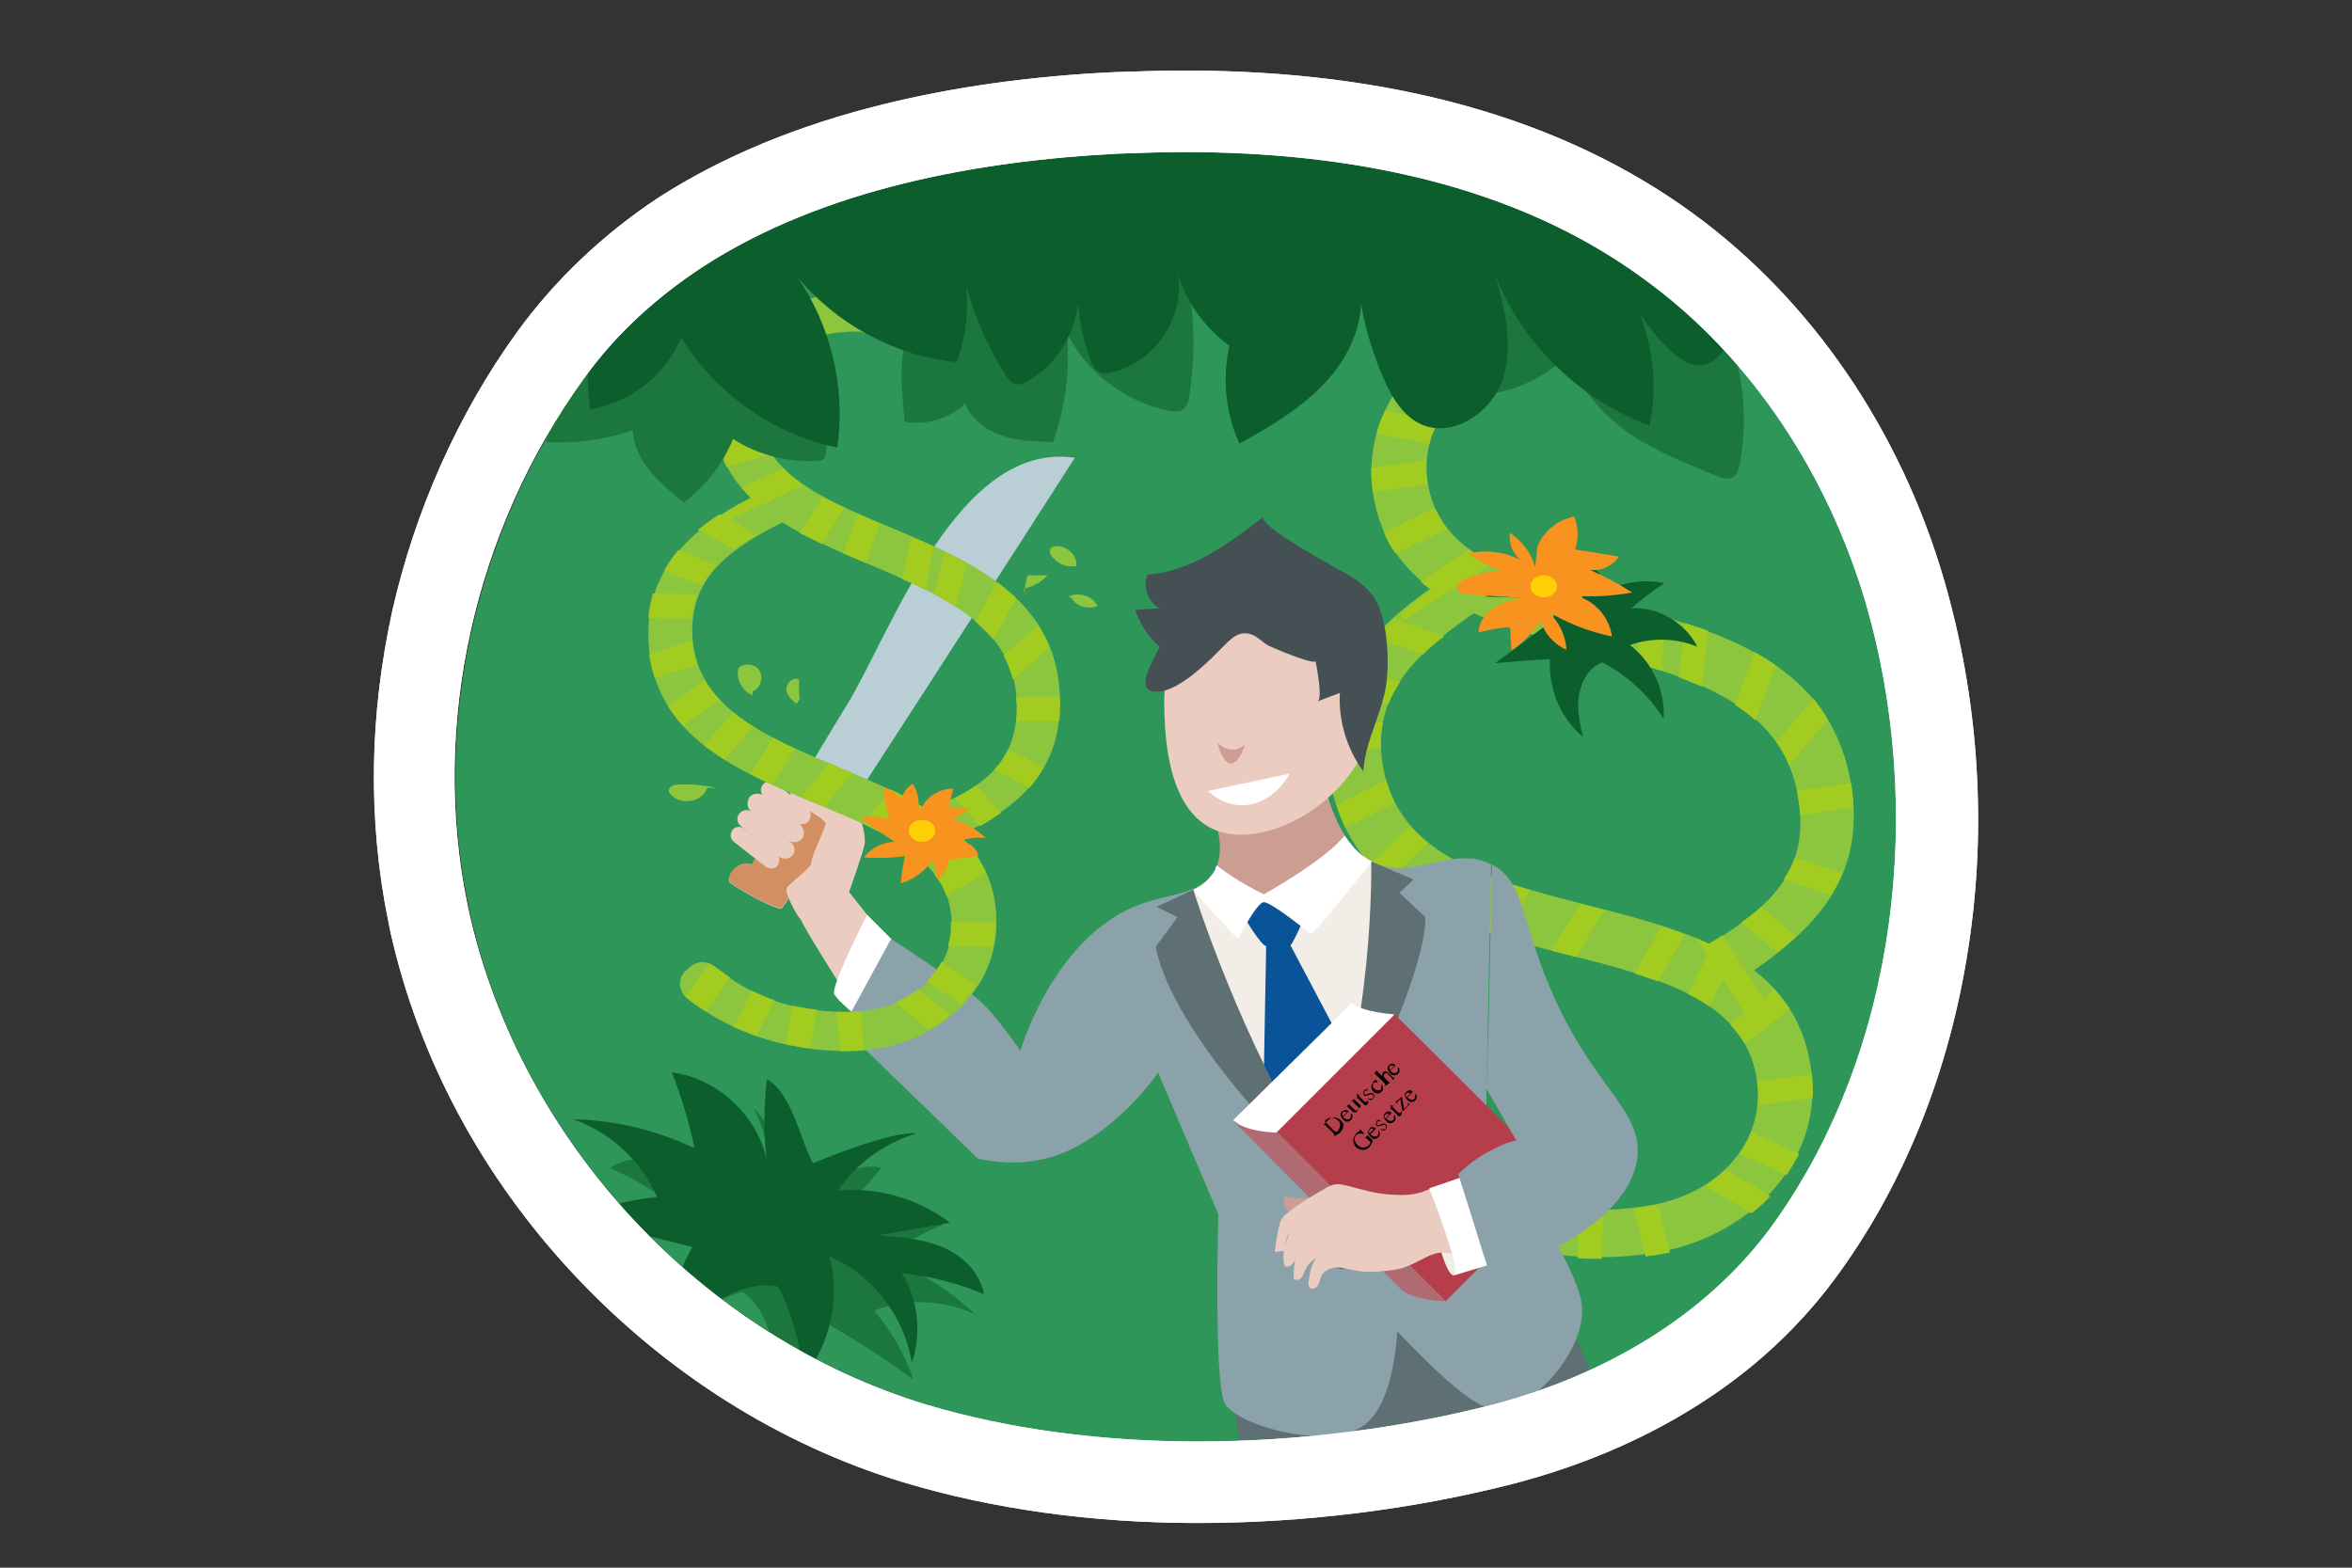 <?xml version="1.0" encoding="UTF-8"?> <!-- Generator: Adobe Illustrator 23.0.3, SVG Export Plug-In . SVG Version: 6.00 Build 0) --> <svg xmlns="http://www.w3.org/2000/svg" xmlns:xlink="http://www.w3.org/1999/xlink" id="Ebene_1" x="0px" y="0px" viewBox="0 0 300 200" style="enable-background:new 0 0 300 200;" xml:space="preserve"><rect x="0" y="0" width="300" height="200" fill="#333333" stroke="none"/> <style type="text/css"> .st0{fill:#2D9658;} .st1{fill:#1B773C;} .st2{fill:#5F7075;} .st3{fill:#8CC63F;} .st4{fill:#A2CC1F;} .st5{fill:#BACED6;} .st6{fill:#D29062;} .st7{fill:#EACCC1;} .st8{fill:#FFFFFF;} .st9{opacity:0.98;enable-background:new ;} .st10{fill:#8CA2AA;} .st11{fill:#F2EDE7;} .st12{fill:#095499;} .st13{fill:#CC9E92;} .st14{fill:#455054;} .st15{fill:#B43E4A;} .st16{fill:#AF6A72;} .st17{enable-background:new ;} .st18{fill:#F7931E;} .st19{fill:#FFCF06;} .st20{fill:#0D5E2D;} .st21{fill:#F2F2F2;} </style> <g> <g> <path class="st0" d="M209.7,35.5c-8.7-6.4-18.7-10.5-29.3-13c-17.8-0.5-35.5-1-53.3-1.5C114,23,100.7,26.9,89.8,34 c-5.9,3.8-11.1,8.5-15.3,14.4c-13.7,19-19.5,43.8-14.8,66.9c0.1,0.5,0.2,0.9,0.3,1.4c6.5,29,29.6,53.8,58.3,62.5 c22.4,6.8,49.7,5.8,72.2,0c14.1-3.6,27.4-11.2,35.9-23.2c15.9-22.3,19.2-53.1,11.7-79C233.2,60.7,223.5,45.6,209.7,35.5z"></path> </g> <g> <path class="st1" d="M105.3,156c4.3-3.1,10.7-3,15,0.2c-2.7,1.2-5.4,2.6-7.9,4.2c4.5,1.5,8.6,4.1,12,7.3c-4-1.9-8.8-2.1-12.9-0.5 c2.2,2.6,3.9,5.6,5,8.8c-3.8-2.8-7.7-5.3-11.8-7.6c-1.1,3.7-2.9,7.2-5.4,10.2c-0.3-4.9-0.6-11-4.6-13.8c-2.6,0.7-7.5,3.4-9.3,5.3 c0.5-4.8,3.4-9.4,7.6-11.8c-4.9-2-10.9-1.2-15.1,2c1.5-3.2,4.6-5.6,8.1-6.4c-2.5-2-5.3-3.6-8.2-4.9c2-1.4,4.8-1.4,7.1-0.5 c2.3,0.9,4.2,2.6,6.1,4.2c-1.6-2.3-3.2-4.5-4.8-6.8c4.5,0.6,8.7,2.9,11.6,6.3c0.7-3.6,0.1-7.5-1.7-10.8c2.2,1.7,5.9,10.6,5.9,10.6 c2.3-0.5,7.4-4,10.4-3C110.5,151.4,107.8,154.2,105.3,156z"></path> </g> <g> <path class="st2" d="M202.8,174.8c-1.3-3.3-2.7-6.2-4.4-8.1c-7-8.1-41.4,7.7-41.4,7.7s-0.1,3.3,1.1,9.4c11.1-0.4,22.1-2,32.2-4.6 C194.7,178.1,198.8,176.6,202.8,174.8z"></path> </g> <g> <path class="st3" d="M183.3,151.3l0.6-0.8c0.9-1.1,2.5-1.4,3.8-0.7c6.1,3.6,12.5,5.5,22,4.1c10-1.4,15.5-8.7,14.4-16.1 c-3.2-22.1-50.2-9.4-54.6-39.1c-1.7-11.5,6-19.3,15.5-25.3l3.9,4.2c-8.3,5.6-13.8,10.9-12.6,19.6c3.6,24.7,50.7,11.7,54.7,39.1 c1.7,11.8-7.9,21.8-20.4,23.6c-10.4,1.5-19.3-0.6-26.4-4.5C182.7,154.8,182.3,152.7,183.3,151.3z M229.4,102 c-3.7-25.3-50.4-12.7-54.3-39.2c-1.3-9.2,4.3-20,19.5-22.2c9.6-1.4,18.5,1.2,25.6,5.2l-3.2,5.6c-6.3-3.4-12.6-5.9-21.3-4.6 c-11.1,1.6-14.5,8.5-13.6,14.7c3.1,21.2,49.7,9,54.1,39.1c1.8,12.6-6,19.2-16.4,25.8l-4.4-4.4C225.2,116.4,230.9,111.8,229.4,102z "></path> </g> <g> <g> <path class="st4" d="M179.1,79.2l11.2-7.3c-1.1-0.5-2-1.1-2.9-1.8l-6.2,4.1c0.4,0.4,0.9,0.7,1.4,1.1c-1.4,1-2.8,2-4,3.1 L179.1,79.2z"></path> </g> <g> <path class="st4" d="M231.3,89.1l-4.7,5.6c0.6,0.9,1.2,1.8,1.6,2.9l4.9-5.8C232.6,90.8,231.9,89.9,231.3,89.1z"></path> </g> <g> <path class="st4" d="M223.8,83.2l-2.5,6.7c0.9,0.6,1.8,1.3,2.6,2l2.6-7C225.6,84.2,224.7,83.7,223.8,83.2z"></path> </g> <g> <path class="st4" d="M214.1,86.4c1,0.4,2,0.8,3,1.2l0.8-7.1c-1-0.4-2-0.7-3-1L214.1,86.4z"></path> </g> <g> <path class="st4" d="M194.6,80.7l2.8-6.1c-1-0.3-2-0.6-3-1l-2.8,6.2C192.6,80.1,193.6,80.4,194.6,80.7z"></path> </g> <g> <path class="st4" d="M212,85.6l0.3-7c-1-0.3-2-0.6-3.1-0.9l-0.3,6.9C210,85,211,85.3,212,85.6z"></path> </g> <g> <path class="st4" d="M183,64.8l-6.5,3.1c0.4,1,0.9,1.9,1.5,2.7l6.6-3.1C184,66.6,183.5,65.8,183,64.8z"></path> </g> <g> <path class="st4" d="M199,82c1,0.3,2,0.5,3,0.8l1.5-6.5c-1-0.3-2-0.5-3-0.8L199,82z"></path> </g> <g> <path class="st4" d="M214.8,43.2l-2.4,5.9c1,0.4,1.9,0.9,2.8,1.3l2.4-6C216.7,44,215.8,43.6,214.8,43.2z"></path> </g> <g> <path class="st4" d="M182.8,45l4.1,4.9c0.8-0.6,1.7-1.1,2.7-1.6l-4.1-5C184.5,43.9,183.6,44.4,182.8,45z"></path> </g> <g> <path class="st4" d="M224.6,115.7c-0.7,0.7-1.6,1.3-2.5,2l4.6,3.8c0.8-0.7,1.6-1.3,2.4-2L224.6,115.7z"></path> </g> <g> <path class="st4" d="M205.1,46.8c1,0.2,2.1,0.4,3,0.7l0.9-6.2c-1-0.2-2-0.5-3.1-0.6L205.1,46.8z"></path> </g> <g> <path class="st4" d="M228.9,109.4c-0.3,1-0.8,1.9-1.4,2.8l6,2c0.6-0.9,1-1.8,1.5-2.8L228.9,109.4z"></path> </g> <g> <path class="st4" d="M236.1,99.9l-6.9,1c0.1,0.4,0.1,0.7,0.2,1.1c0.1,0.7,0.2,1.3,0.2,2l6.8-1c0-0.8-0.1-1.6-0.2-2.5 C236.2,100.4,236.1,100.1,236.1,99.9z"></path> </g> <g> <path class="st4" d="M219.7,119.3c-0.6,0.4-1.2,0.8-1.8,1.1c-0.5-0.2-1-0.5-1.5-0.7l6.6,10.3l2.6-1.7L219.7,119.3z"></path> </g> <g> <path class="st4" d="M175.1,62.8C175.1,62.8,175.1,62.8,175.1,62.8l7-1c0-0.1,0-0.3-0.1-0.4c-0.1-0.9-0.2-1.8-0.1-2.7l-7,1 C174.9,60.8,175,61.8,175.1,62.8z"></path> </g> <g> <path class="st4" d="M195.8,40.4l1.1,6.1c1.1-0.1,2.1-0.2,3.1-0.2l-1.1-6.2C197.9,40.2,196.8,40.3,195.8,40.4z"></path> </g> <g> <path class="st4" d="M175.6,55.3l6.7,1.4c0.2-1,0.6-2,1.2-2.9l-6.8-1.4C176.2,53.3,175.8,54.3,175.6,55.3z"></path> </g> </g> <g> <g> <path class="st4" d="M192.1,112.6l-2.8,6.2c1,0.3,2,0.6,3,0.9l2.8-6.2C194.1,113.3,193.1,113,192.1,112.6z"></path> </g> <g> <path class="st4" d="M176.4,92.1l-6.9,0.9c-0.1,1-0.2,2.1-0.2,3.2l6.8-0.8C176.1,94.1,176.2,93.1,176.4,92.1z"></path> </g> <g> <path class="st4" d="M221.3,121.9l-2.8-1.4l-3.2,6.3c1,0.5,1.9,1,2.7,1.6L221.3,121.9z"></path> </g> <g> <path class="st4" d="M201.5,115.3l-3.6,6c1.1,0.3,2.1,0.5,3.1,0.8l3.6-6C203.6,115.9,202.6,115.6,201.5,115.3z"></path> </g> <g> <path class="st4" d="M211.5,153.7c-0.6,0.1-1.2,0.2-1.8,0.3c-0.4,0.1-0.9,0.1-1.3,0.2l1.5,6.1c0.3,0,0.5-0.1,0.8-0.1 c0.8-0.1,1.6-0.3,2.3-0.4L211.5,153.7z"></path> </g> <g> <path class="st4" d="M220.1,149.2c-0.8,0.8-1.7,1.4-2.6,2.1l5.9,3.5c0.9-0.7,1.7-1.4,2.4-2.2L220.1,149.2z"></path> </g> <g> <path class="st4" d="M179.9,105.4l-5.2,4.9c0.7,0.8,1.4,1.5,2.2,2.2l5.2-4.9C181.3,106.9,180.6,106.2,179.9,105.4z"></path> </g> <g> <path class="st4" d="M201.4,154.3l-0.2,6.2c1,0.1,2.1,0.1,3.1,0.1l0.2-6.2C203.4,154.4,202.4,154.4,201.4,154.3z"></path> </g> <g> <path class="st4" d="M211.9,118.2l-3.4,6c1,0.3,2,0.7,3,1l3.4-6C213.9,118.9,212.9,118.5,211.9,118.2z"></path> </g> <g> <path class="st4" d="M197.6,153.8c-1-0.2-2-0.5-3-0.8l-2,6c1,0.3,2,0.5,3,0.7L197.6,153.8z"></path> </g> <g> <path class="st4" d="M221.9,147.2l6,2.7c0.6-0.9,1.1-1.8,1.6-2.7l-6.1-2.8C223,145.4,222.5,146.3,221.9,147.2z"></path> </g> <g> <path class="st4" d="M190.1,151.2c-0.8-0.4-1.7-0.9-2.5-1.3c-0.1-0.1-0.2-0.1-0.3-0.1l-3.1,6c0.9,0.5,1.8,1,2.8,1.4L190.1,151.2z "></path> </g> <g> <path class="st4" d="M231.1,137.1l-7,0.8c0.2,1.1,0.2,2.1,0.1,3.1l7-0.9C231.3,139.2,231.2,138.1,231.1,137.1z"></path> </g> <g> <path class="st4" d="M177.1,89.8c0.4-1,0.9-1.9,1.5-2.8l-6.4-1.5c-0.6,0.9-1,1.9-1.4,2.9L177.1,89.8z"></path> </g> <g> <path class="st4" d="M188,111.1c-1-0.4-1.9-0.9-2.8-1.4l-3.8,5.8c0.9,0.5,1.8,1,2.8,1.4L188,111.1z"></path> </g> <g> <path class="st4" d="M181.5,83.5c0.8-0.8,1.7-1.6,2.7-2.3l-6.3-2.3c-0.9,0.8-1.7,1.6-2.4,2.4L181.5,83.5z"></path> </g> <g> <path class="st4" d="M226.3,126.3l-5.6,4.4c0.7,0.8,1.3,1.6,1.9,2.5l5.7-4.5C227.7,127.9,227,127,226.3,126.3z"></path> </g> <g> <path class="st4" d="M177.9,102.4c-0.5-0.9-0.8-1.9-1.1-2.9l-6.3,3.2c0.3,1,0.7,2,1.1,2.9L177.9,102.4z"></path> </g> </g> <g> <g> <path class="st5" d="M95.9,110.3c0,0,6.5-11.2,12.2-20.5c5.7-9.4,14.1-33.6,29-31.4c0,0-36.7,57.2-37.4,57.5 c-0.7,0.3-6.4-2.9-6.7-3.4C92.7,111.8,94.1,109.6,95.9,110.3z"></path> </g> </g> <g> <path class="st6" d="M101.7,100.5c-3.3,5.5-5.8,9.8-5.8,9.8c-1.8-0.7-3.2,1.5-2.9,2.1c0.3,0.6,6,3.7,6.7,3.4 c0.2-0.1,3.4-4.8,7.8-11.6L101.7,100.5z"></path> </g> <g> <path class="st7" d="M110.6,116.7l-2.3-2.9c0,0,1.9-5.3,2-6.2c0.1-0.9-0.3-3.2-1-3.4c-0.7-0.2-4.4-2.2-5.7-3.5 c-1.3-1.3-2.6-2.5-2.9-2.2s-0.2,2.8,0.5,3.5s4,2.5,4.1,3s-1.8,4.1-1.8,5s-3.2,2.8-3.2,3.5s1.1,3,1.9,3.9c0.2,0.8,6,9.9,6,9.9 L110.6,116.7z"></path> </g> <g> <path class="st7" d="M99.2,110.4L99.2,110.4c-0.4,0.5-1,0.5-1.5,0.2l-4.1-3.2c-0.5-0.4-0.5-1-0.2-1.5l0,0c0.4-0.5,1-0.5,1.5-0.2 l4.1,3.2C99.5,109.2,99.5,109.9,99.2,110.4z"></path> </g> <g> <path class="st7" d="M101.1,109.1L101.1,109.1c-0.4,0.5-1.1,0.6-1.7,0.2l-4.9-3.9c-0.5-0.4-0.6-1.1-0.2-1.6l0,0 c0.4-0.5,1.1-0.6,1.7-0.2l4.9,3.9C101.4,107.9,101.5,108.6,101.1,109.1z"></path> </g> <g> <path class="st7" d="M102.3,107L102.3,107c-0.4,0.5-1.2,0.6-1.8,0.2l-4.7-3.7c-0.5-0.4-0.6-1.2-0.2-1.8l0,0 c0.4-0.5,1.2-0.6,1.8-0.2l4.7,3.7C102.6,105.7,102.7,106.5,102.3,107z"></path> </g> <g> <path class="st7" d="M103.2,104.7L103.2,104.7c-0.4,0.5-1.1,0.6-1.6,0.2l-4.1-3.2c-0.5-0.4-0.6-1.1-0.2-1.6l0,0 c0.4-0.5,1.1-0.6,1.6-0.2l4.1,3.2C103.5,103.5,103.5,104.2,103.2,104.7z"></path> </g> <g> <g> <path class="st8" d="M113.7,119.8l-3.1-3.1c0,0-4.6,9-4.2,10.1c0.5,1.1,4.8,4.4,4.8,4.4L113.7,119.8z"></path> </g> </g> <g class="st9"> <path class="st10" d="M154.9,111c-2,3.9-7.2,2.5-12.6,5.9c-8.8,5.4-12.2,17.3-12.2,17.3s-3.1-4.5-5.2-6.4 c-2-1.9-11.3-7.9-11.3-7.9s-4.1,7.5-6.1,11.2c5.7,5.6,11.5,11.1,17.2,16.7c1.8,0.4,5,0.9,8.7,0c7.4-1.8,13.5-9.7,14.3-11"></path> </g> <g> <g> <path class="st10" d="M201.8,167.1c0-1.9-1.3-4.9-3-8c-2.5-4.7-6-9.9-7.9-12.7c-0.8-1.2-1.4-1.9-1.4-1.9l0.3-15l0.4-19.2 c-4.4-2.3-8.8,1.2-13.3,0.3c-0.5-0.1-1.1-0.3-1.6-0.5c-0.7-0.3-1.3-0.7-2-1.3l-7.8,12.6l8.2,43.4c0,0,11.9,14,16.4,14.9 C194.7,180.7,201.9,173,201.8,167.1z"></path> </g> </g> <g> <g> <path class="st10" d="M140.2,118.4c-7.2,5.9-10,15.7-10,15.7s-3.1-4.5-5.2-6.4s-11.3-7.9-11.3-7.9s-4.1,7.5-6.1,11.2 c5.7,5.6,11.5,11.1,17.2,16.7c1.8,0.4,5,0.9,8.7,0c7.3-1.8,13.3-9.4,14.2-10.9l-7.7-18.1L140.2,118.4z"></path> </g> </g> <g class="st9"> <path class="st10" d="M152.6,113.3c-2.6,1.3-6.3,1.2-10.2,3.6c-0.8,0.5-1.5,1-2.2,1.6l-0.2,0.2l7.7,18.1c0,0,0-0.1,0.1-0.1 L152.6,113.3z"></path> </g> <g> <g> <path class="st10" d="M178.3,165.8c0,0-13-37.8-13.5-38c-0.3-0.2-7-8.9-11.6-14.8c-0.2,0.1-0.4,0.2-0.6,0.3 c-2.6,1.3-6.3,1.2-10.2,3.6c-0.8,0.5-1.5,1-2.2,1.6l-0.2,0.2l7.7,18.1l7.7,18.1c0,0-0.6,21.2,0.8,24.1c1.4,2.9,14.3,6.5,18.4,2.3 C178.8,177.2,178.3,165.8,178.3,165.8z"></path> </g> </g> <g> <polygon class="st11" points="152.2,113.5 154.8,132.9 168.6,149.6 178.4,128.5 174.9,109.8 163.6,114.5 "></polygon> </g> <g> <polygon class="st12" points="161.5,120.7 161.2,137.1 168.6,149.6 172.8,136.1 164.6,120.6 "></polygon> </g> <g> <g> <path class="st13" d="M154.8,104.1c0.7,2,1.3,4.6,0.2,6.9c-0.3,0.5-0.6,0.9-0.9,1.2l9.3,6.6l9.3-10.7c-1.6-1.8-3.1-4.6-4-9.3 L154.8,104.1z"></path> </g> </g> <g> <path class="st7" d="M175.4,89.6c0,9.4-9.7,16.9-17.1,16.9s-9.8-7.6-9.8-16.9s6-16.9,13.5-16.9C169.4,72.6,175.4,80.2,175.4,89.6z "></path> </g> <g> <path class="st12" d="M158.7,117c0,0,2.1,3.6,2.8,3.7c0.7,0.1,2.5,0.4,3.1-0.1c0.6-0.6,2.4-5.1,2.4-5.1l-8.2-1.1L158.7,117 L158.7,117z"></path> </g> <g> <g> <path class="st8" d="M152.2,113.5c1.8,2.3,5.7,6.3,5.7,6.3s2.4-4.7,3.3-4.7c1,0,5.5,3.7,6,4c0.3,0.2,5.8-6.7,7.8-9.2 c-1.2-0.6-2.4-1.6-3.5-3.3c-2.4,3.1-10.3,7.5-10.3,7.5s-3.7-1.8-6-3.7c-0.1,0.2-0.2,0.4-0.2,0.6 C154.3,112.2,153.3,113,152.2,113.5z"></path> </g> </g> <g> <path class="st2" d="M152.2,113.5c0,0,6,19.3,16.2,35.3c7-17.3,6.5-38.9,6.5-38.9l5.4,2.3l-1.8,1.7l3.3,3.1 c0.3,7.3-11.2,30.4-13.1,32.8c-2.8-1.3-19-17.7-21.3-29l2.8-3.8l-2.7-1.3"></path> </g> <g> <ellipse transform="matrix(0.948 -0.318 0.318 0.948 -40.387 61.974)" class="st2" cx="169.5" cy="154.6" rx="1.3" ry="1.6"></ellipse> </g> <g> <ellipse transform="matrix(0.948 -0.318 0.318 0.948 -42.11 62.759)" class="st2" cx="171" cy="160.3" rx="1.3" ry="1.6"></ellipse> </g> <g> <path class="st14" d="M154.4,84.1c0.7-0.7,1.3-1.3,1.7-1.7c0.8-0.8,1.7-1.7,2.8-1.6c1,0,1.8,0.8,2.6,1.4c0.4,0.3,6.4,2.8,6.3,2.1 c0.1,0.7,1,5,0.2,5.2c1-0.4,1.9-0.7,2.9-1.1c-0.2,3.5,0.9,7.2,3,10c0.2-3.7,2.1-6.8,2.8-10.4c0.6-3.1,0.4-9.3-1.6-12 c-0.8-1.1-2-2-3.2-2.7c-0.5-0.3-11.9-6.4-10.7-7.4c-4.4,3.4-9.2,7-14.8,7.4c-0.7,1.5,0,3.5,1.5,4.3c-1,0.1-2.1,0.1-3.1,0.2 c0.6,1.8,1.6,3.4,3.1,4.7c-0.4,1-2.9,4.9-1.2,5.6C148.9,88.9,152.2,86.2,154.4,84.1z"></path> </g> <g> <path class="st8" d="M154.1,100.9c0.5,0.5,1.8,1.6,3.7,1.8c2.6,0.3,5.2-1.3,6.7-4"></path> </g> <g> <path class="st13" d="M155.3,94.8c0.9,0.7,2,1.4,3.5,0.2c0,0-0.7,2.4-1.8,2.4S155.3,94.8,155.3,94.8z"></path> </g> <g> <g> <path class="st8" d="M157.3,142.9l15.1-14.9c1.7,1.2,5.4,1.4,5.4,1.4l-3,13l-9.4,4.8l-5.9-2.6L157.3,142.9z"></path> </g> </g> <g> <polygon class="st15" points="184.4,166 162.8,144.5 177.9,129.4 199.5,150.9 "></polygon> </g> <g> <path class="st16" d="M184.4,166c0,0-3.8,0-5.7-1.5l-21.4-21.5c1.9,1.5,5.7,1.5,5.7,1.5L184.4,166z"></path> </g> <g> <g> <path class="st10" d="M190.9,146.4c0.7-0.3,1.6-0.6,2.5-0.9l0,0C192.4,145.7,191.6,146,190.9,146.4 C190.9,146.4,190.9,146.4,190.9,146.4z"></path> </g> </g> <g> <g> <path class="st10" d="M186.1,109.5C186.1,109.5,186.2,109.5,186.1,109.5C186.2,109.5,186.1,109.5,186.1,109.5z"></path> </g> </g> <g> <g> <path class="st10" d="M185.7,109.6C185.7,109.6,185.7,109.6,185.7,109.6C185.7,109.6,185.7,109.6,185.7,109.6z"></path> </g> </g> <g> <g> <path class="st10" d="M184.4,109.8c0,0,0.1,0,0.1,0C184.5,109.8,184.5,109.8,184.4,109.8z"></path> </g> </g> <g> <g> <path class="st10" d="M184.8,109.7C184.9,109.7,184.9,109.7,184.8,109.7C184.9,109.7,184.9,109.7,184.8,109.7z"></path> </g> </g> <g> <g> <path class="st10" d="M186.5,109.5C186.5,109.5,186.6,109.5,186.5,109.5C186.6,109.5,186.5,109.5,186.5,109.5z"></path> </g> </g> <g> <g> <path class="st10" d="M187.3,109.5C187.4,109.5,187.4,109.5,187.3,109.5C187.4,109.5,187.4,109.5,187.3,109.5z"></path> </g> </g> <g> <g> <path class="st10" d="M186.9,109.5C186.9,109.5,187,109.5,186.9,109.5C187,109.5,186.9,109.5,186.9,109.5z"></path> </g> </g> <g> <g> <path class="st10" d="M176.9,110.6c0.1,0,0.3,0,0.4,0.1C177.2,110.7,177.1,110.6,176.9,110.6z"></path> </g> </g> <g> <g> <path class="st10" d="M176.1,110.4c0.3,0.1,0.5,0.1,0.8,0.2C176.7,110.6,176.4,110.5,176.1,110.4z"></path> </g> </g> <g> <g> <path class="st10" d="M175.7,110.3c0.1,0,0.2,0.1,0.4,0.1C176,110.4,175.8,110.3,175.7,110.3z"></path> </g> </g> <g> <g> <path class="st10" d="M184,109.9c0.1,0,0.1,0,0.2,0C184.1,109.8,184,109.8,184,109.9z"></path> </g> </g> <g> <g> <path class="st10" d="M175.3,110.1c0.1,0.1,0.3,0.1,0.4,0.2C175.5,110.2,175.4,110.1,175.3,110.1z"></path> </g> </g> <g> <g> <path class="st10" d="M179.5,110.7c1.4-0.1,2.9-0.5,4.3-0.8C182.3,110.2,180.9,110.6,179.5,110.7z"></path> </g> </g> <g> <g> <path class="st10" d="M177.4,110.7c0.1,0,0.3,0,0.4,0C177.6,110.7,177.5,110.7,177.4,110.7z"></path> </g> </g> <g> <g> <path class="st10" d="M187.8,109.5C187.8,109.5,187.8,109.5,187.8,109.5C187.8,109.5,187.8,109.5,187.8,109.5z"></path> </g> </g> <g> <g> <path class="st10" d="M185.3,109.6C185.3,109.6,185.3,109.6,185.3,109.6C185.3,109.6,185.3,109.6,185.3,109.6z"></path> </g> </g> <g> <g> <path class="st10" d="M188.6,109.7C188.6,109.7,188.6,109.7,188.6,109.7C188.6,109.7,188.6,109.7,188.6,109.7z"></path> </g> </g> <g> <g> <path class="st10" d="M189.4,109.9C189.4,109.9,189.5,109.9,189.4,109.9C189.5,109.9,189.4,109.9,189.4,109.9z"></path> </g> </g> <g> <g> <path class="st10" d="M189,109.8C189,109.8,189,109.8,189,109.8C189,109.8,189,109.8,189,109.8z"></path> </g> </g> <g> <g> <path class="st10" d="M179.5,110.7c-0.6,0-1.1,0.1-1.7,0C178.4,110.8,178.9,110.8,179.5,110.7z"></path> </g> </g> <g> <g> <path class="st10" d="M188.2,109.6C188.2,109.6,188.2,109.6,188.2,109.6C188.2,109.6,188.2,109.6,188.2,109.6z"></path> </g> </g> <g> <g> <path class="st10" d="M189.8,110.1C189.9,110.1,189.9,110.1,189.8,110.1C189.9,110.1,189.9,110.1,189.8,110.1z"></path> </g> </g> <g> <g> <path class="st10" d="M183.8,109.9c0.1,0,0.2,0,0.2-0.1C183.9,109.9,183.8,109.9,183.8,109.9z"></path> </g> </g> <g> <g> <path class="st10" d="M189.9,110.1c0.1,0.1,0.3,0.1,0.4,0.2C190.1,110.2,190,110.1,189.9,110.1z"></path> </g> </g> <g> <g> <path class="st10" d="M184.2,109.8c0.1,0,0.2,0,0.3-0.1C184.3,109.8,184.2,109.8,184.2,109.8z"></path> </g> </g> <g> <g> <path class="st10" d="M175.7,110.2C175.7,110.3,175.7,110.3,175.7,110.2C175.7,110.3,175.7,110.3,175.7,110.2z"></path> </g> </g> <g> <g> <path class="st10" d="M176.9,110.6L176.9,110.6L176.9,110.6z"></path> </g> </g> <g> <g> <path class="st10" d="M176.1,110.4C176.1,110.4,176.1,110.4,176.1,110.4C176.1,110.4,176.1,110.4,176.1,110.4z"></path> </g> </g> <g> <g> <path class="st10" d="M177.8,110.7C177.8,110.7,177.8,110.7,177.8,110.7C177.8,110.7,177.8,110.7,177.8,110.7z"></path> </g> </g> <g> <g> <path class="st10" d="M177.3,110.7C177.3,110.7,177.4,110.7,177.3,110.7C177.4,110.7,177.3,110.7,177.3,110.7z"></path> </g> </g> <g> <g> <path class="st10" d="M179.5,110.7L179.5,110.7L179.5,110.7z"></path> </g> </g> <g> <g> <path class="st10" d="M184.9,109.7c0.1,0,0.2,0,0.3-0.1C185.2,109.6,185,109.7,184.9,109.7z"></path> </g> </g> <g> <g> <path class="st10" d="M186.2,109.5c0.1,0,0.2,0,0.3,0C186.4,109.5,186.3,109.5,186.2,109.5z"></path> </g> </g> <g> <g> <path class="st10" d="M184.5,109.7c0.1,0,0.2,0,0.3-0.1C184.7,109.7,184.6,109.7,184.5,109.7z"></path> </g> </g> <g> <g> <path class="st10" d="M186.6,109.5c0.1,0,0.2,0,0.4,0C186.8,109.5,186.7,109.5,186.6,109.5z"></path> </g> </g> <g> <g> <path class="st10" d="M188.6,109.7c0.1,0,0.2,0.1,0.4,0.1C188.9,109.7,188.7,109.7,188.6,109.7z"></path> </g> </g> <g> <g> <path class="st10" d="M188.2,109.6c0.1,0,0.2,0,0.4,0.1C188.5,109.6,188.3,109.6,188.2,109.6z"></path> </g> </g> <g> <g> <path class="st10" d="M187,109.5c0.1,0,0.2,0,0.4,0C187.2,109.5,187.1,109.5,187,109.5z"></path> </g> </g> <g> <g> <path class="st10" d="M189.5,109.9c0.1,0,0.2,0.1,0.4,0.1C189.7,110,189.6,110,189.5,109.9z"></path> </g> </g> <g> <g> <path class="st10" d="M187.8,109.5c0.1,0,0.2,0,0.4,0C188.1,109.6,188,109.6,187.8,109.5z"></path> </g> </g> <g> <g> <path class="st10" d="M187.4,109.5c0.1,0,0.2,0,0.4,0C187.7,109.5,187.5,109.5,187.4,109.5z"></path> </g> </g> <g> <g> <path class="st10" d="M185.4,109.6c0.1,0,0.2,0,0.3,0C185.6,109.6,185.5,109.6,185.4,109.6z"></path> </g> </g> <g> <g> <path class="st10" d="M185.8,109.6c0.1,0,0.2,0,0.4,0C186,109.5,185.9,109.5,185.8,109.6z"></path> </g> </g> <g> <g> <path class="st10" d="M189.1,109.8c0.1,0,0.2,0.1,0.4,0.1C189.3,109.9,189.2,109.8,189.1,109.8z"></path> </g> </g> <g> <path class="st13" d="M167.1,152.9c-1.1,0-2.1-0.1-3.2-0.3c-0.3,0.6-0.1,1.4,0.4,1.9c0.5,0.5,1.3,0.6,1.9,0.3 c0.6-0.3,1.1-0.9,1.2-1.5"></path> </g> <g> <path class="st11" d="M183.6,158.9c0,0,1,4,1.9,3.8c0.9-0.3,0.4-5.5,0.4-5.5L183.6,158.9z"></path> </g> <g> <path class="st7" d="M187,150c-1.2,0.4-4.9,1.8-5.7,2.1c-1.3,0.4-2.6,0.4-3.9,0.3c-1.8-0.1-3.6-0.6-5.4-1.1 c-0.6-0.1-1.1-0.3-1.7-0.2c-0.5,0.1-1,0.3-1.4,0.6c-1.6,0.9-3.1,1.8-4.5,2.9c-0.3,0.3-0.7,0.5-0.9,0.9c-0.2,0.3-0.3,0.7-0.4,1.1 c-0.2,1-0.4,2.1-0.5,3.1c0.4,0,0.8-0.1,1.2-0.1c0.1-1,0.3-2.2,1.1-2.9c0.4-0.4,0.9-0.6,1.5-0.8c1.1-0.4,2.2-0.8,3.2-1.2 c-1.4,0.1-2.9,0.6-4.1,1.3c-0.3,0.2-0.5,0.3-0.7,0.6c-0.2,0.2-0.3,0.5-0.4,0.8c-0.5,1.4-1,2.8-0.5,4.2c0.6,0.1,1.1-0.4,1.3-0.9 c0.3-0.5,0.4-1.1,0.7-1.5c0.9-1.5,2.9-1.8,4.6-1.9c-1.6-0.1-3.4,0-4.4,1.2c-0.3,0.4-0.5,0.9-0.7,1.4c-0.3,1-0.4,2.1-0.4,3.2 c0.3,0.3,0.8,0.2,1-0.1c0.3-0.3,0.3-0.7,0.5-1c0.4-1,1.4-1.6,2.4-2s2.1-0.4,3.2-0.5c-1.4-0.1-3-0.1-4,0.8c-0.9,0.8-1,2.1-1.2,3.3 c0,0.2,0,0.4,0.1,0.6c0.2,0.4,0.9,0.2,1.1-0.2c0.2-0.4,0.3-0.9,0.5-1.3c0.4-0.7,1.2-1,2-1s1.6,0.3,2.4,0.4c1,0.2,2,0.2,3,0.1 c1.2-0.1,2.5-0.2,3.6-0.7c1.4-0.5,3-1.8,4.6-1.7c0.6,0,7,1.2,7,1.2L187,150z"></path> </g> <g> <g> <path class="st8" d="M187,150l-4.7,1.6c0,0,4.2,10.6,3.2,11.1l5.6-1.7L187,150z"></path> </g> </g> <g> <g> <path class="st10" d="M196,121.5c-2-5.8-2.3-9.5-5.7-11.2l-0.4,19.2l-0.3,9.4l3.8,6.6l0,0c-0.9,0.2-1.7,0.6-2.5,0.9 c-2.4,1.1-4.1,2.6-4.9,3.4c1.4,4.3,2.7,8.7,4.1,13c3.5-1.2,6.4-2.5,8.7-3.8c7.8-4.3,9.5-8.4,10-10.9 C209.9,140.9,201.7,138.5,196,121.5z"></path> </g> </g> <g class="st17"> <path d="M170.1,145c0.1-0.1,0.1-0.2,0.1-0.2c0,0,0-0.1-0.1-0.2l-1-1c-0.1-0.1-0.2-0.1-0.2-0.1c0,0-0.1,0-0.2,0.1l0,0l0.6-0.6 c0.2-0.2,0.4-0.4,0.6-0.4c0.4-0.1,0.7,0,1.1,0.3c0.1,0.1,0.2,0.3,0.3,0.4c0.1,0.2,0.1,0.3,0,0.5c0,0.1,0,0.2-0.1,0.3 c-0.1,0.2-0.2,0.3-0.4,0.5L170.1,145L170.1,145z M170.5,144.4c0,0,0.1,0,0.1-0.1c0.2-0.2,0.3-0.4,0.3-0.6c0.1-0.3,0-0.6-0.3-0.8 c-0.2-0.2-0.5-0.3-0.8-0.3c-0.2,0-0.5,0.1-0.7,0.3c-0.1,0.1-0.1,0.1-0.1,0.1c0,0,0,0.1,0,0.1l1.2,1.2 C170.4,144.4,170.5,144.4,170.5,144.4z"></path> <path d="M171.6,141.6c0.2,0,0.3,0.1,0.4,0.2l-0.7,0.7c0.2,0.2,0.4,0.3,0.5,0.3c0.2,0,0.3,0,0.4-0.1c0.1-0.1,0.1-0.2,0.1-0.3 c0-0.1,0-0.2,0-0.3l0.1,0c0.1,0.1,0.1,0.3,0.1,0.4c0,0.2-0.1,0.3-0.2,0.4c-0.1,0.1-0.3,0.2-0.5,0.2c-0.2,0-0.3-0.1-0.5-0.3 c-0.2-0.2-0.2-0.3-0.3-0.5c0-0.2,0-0.4,0.2-0.5C171.4,141.7,171.5,141.6,171.6,141.6z M171.2,142.2c0,0.1,0.1,0.1,0.1,0.2l0.5-0.5 c-0.1-0.1-0.2-0.1-0.2-0.1c-0.1,0-0.2,0-0.3,0.1C171.2,142,171.2,142.1,171.2,142.2z"></path> <path d="M172.1,140.9l0.7,0.7c0.1,0.1,0.1,0.1,0.1,0.1c0.1,0,0.2,0,0.2-0.1c0.1-0.1,0.1-0.1,0.1-0.2c0,0,0-0.1,0-0.2l-0.6-0.6 c-0.1-0.1-0.1-0.1-0.1-0.1c0,0-0.1,0-0.2,0.1l0,0l0.4-0.4l0.8,0.8c0.1,0.1,0.1,0.1,0.1,0.1c0,0,0.1,0,0.1-0.1l0,0 c0,0.1-0.1,0.1-0.1,0.1c0,0,0,0.1-0.1,0.1c0,0,0,0.1-0.1,0.2c0,0,0,0,0,0c0,0,0,0,0,0l-0.2-0.2c0,0.1,0,0.2,0,0.3 c0,0.1-0.1,0.2-0.1,0.3c-0.1,0.1-0.2,0.1-0.3,0.1c-0.1,0-0.2,0-0.3-0.1l-0.6-0.6c-0.1-0.1-0.1-0.1-0.2-0.1c0,0-0.1,0-0.1,0.1l0,0 L172.1,140.9z"></path> <path d="M173.5,139.5L173.5,139.5l-0.2,0.3l0.7,0.7c0.1,0.1,0.1,0.1,0.1,0.1c0.1,0,0.1,0,0.2,0c0,0,0-0.1,0.1-0.1c0,0,0-0.1,0-0.1 l0.1,0l0,0.1c0,0.1,0,0.2,0,0.2c0,0.1-0.1,0.1-0.1,0.2c-0.1,0.1-0.2,0.1-0.3,0.1c-0.1,0-0.1-0.1-0.2-0.2l-0.7-0.7l-0.1,0.1 c0,0,0,0,0,0c0,0,0,0,0,0c0,0,0,0,0,0c0,0,0,0,0-0.1c0-0.1,0-0.2,0-0.2c0,0,0-0.2,0-0.4c0,0,0,0,0,0c0,0,0,0,0,0l0.3,0.3 L173.5,139.5z"></path> <path d="M174.4,140.1L174.4,140.1c0.1,0,0.2,0.1,0.3,0.1c0.1,0,0.3,0,0.4-0.1c0.1-0.1,0.1-0.1,0.1-0.2c0-0.1,0-0.1-0.1-0.2 c0,0-0.1-0.1-0.1-0.1c0,0-0.1,0-0.2,0l-0.2,0.1c-0.1,0-0.3,0.1-0.4,0.1c-0.1,0-0.2,0-0.2-0.1c-0.1-0.1-0.1-0.2-0.1-0.3 c0-0.1,0.1-0.2,0.1-0.3c0,0,0.1-0.1,0.2-0.1c0.1,0,0.1-0.1,0.1-0.1c0,0,0,0,0,0c0,0,0,0,0,0l0,0l0.3,0.3l0,0 c-0.1-0.1-0.2-0.1-0.2-0.1c-0.1,0-0.2,0-0.3,0.1c-0.1,0.1-0.1,0.1-0.1,0.2c0,0.1,0,0.1,0.1,0.2c0.1,0.1,0.2,0.1,0.3,0l0.2-0.1 c0.3-0.1,0.4-0.1,0.6,0.1c0.1,0.1,0.1,0.2,0.1,0.3c0,0.1-0.1,0.2-0.2,0.3c0,0-0.1,0.1-0.2,0.1c-0.1,0-0.1,0.1-0.1,0.1c0,0,0,0,0,0 c0,0,0,0,0,0l0,0L174.4,140.1z"></path> <path d="M175.4,137.8c0.1,0,0.2,0,0.3,0.1c0,0,0,0.1,0,0.1c0,0,0,0.1,0,0.1c0,0-0.1,0-0.1,0c0,0-0.1,0-0.1,0l-0.1,0 c0,0-0.1,0-0.1,0c0,0-0.1,0-0.1,0.1c-0.1,0.1-0.1,0.2-0.1,0.3c0,0.1,0.1,0.3,0.2,0.4c0.1,0.1,0.3,0.2,0.4,0.2c0.2,0,0.3,0,0.4-0.1 c0.1-0.1,0.1-0.2,0.1-0.3c0-0.1,0-0.2,0-0.3l0.1,0c0,0.1,0.1,0.3,0.1,0.4c0,0.2,0,0.3-0.2,0.5c-0.1,0.1-0.3,0.2-0.5,0.2 s-0.4-0.1-0.5-0.2c-0.2-0.2-0.2-0.3-0.3-0.6c0-0.2,0.1-0.4,0.2-0.5C175.2,137.9,175.3,137.8,175.4,137.8z"></path> <path d="M176.6,138.6c0.1-0.1,0.1-0.1,0.1-0.2c0,0,0-0.1-0.1-0.2l-1.1-1.1c0,0-0.1-0.1-0.1-0.1c0,0-0.1,0-0.1,0c0,0,0,0,0,0 c0,0,0,0,0,0l0,0c0,0,0.1-0.1,0.1-0.2c0-0.1,0.1-0.1,0.1-0.1l0.1-0.1l0,0l0.7,0.7c0-0.1,0-0.2,0-0.2c0-0.1,0.1-0.2,0.1-0.3 c0.1-0.1,0.3-0.2,0.4-0.1c0.1,0,0.2,0.1,0.3,0.2l0.5,0.5c0.1,0.1,0.1,0.1,0.2,0.1c0,0,0.1,0,0.2-0.1l0,0l-0.5,0.5l0,0 c0.1-0.1,0.1-0.1,0.1-0.2c0,0,0-0.1-0.1-0.2l-0.5-0.5c-0.1-0.1-0.1-0.1-0.2-0.1c-0.1,0-0.1,0-0.2,0.1c-0.1,0.1-0.1,0.1-0.1,0.2 c0,0.1,0,0.2,0,0.2l0.6,0.6c0.1,0.1,0.1,0.1,0.2,0.1c0,0,0.1,0,0.2-0.1l0,0L176.6,138.6L176.6,138.6z"></path> <path d="M177.6,135.7c0.2,0,0.3,0.1,0.4,0.2l-0.7,0.7c0.2,0.2,0.4,0.3,0.5,0.3c0.2,0,0.3,0,0.4-0.1c0.1-0.1,0.1-0.2,0.1-0.3 c0-0.1,0-0.2,0-0.3l0.1,0c0.1,0.1,0.1,0.3,0.1,0.4c0,0.2-0.1,0.3-0.2,0.4c-0.1,0.1-0.3,0.2-0.5,0.2c-0.2,0-0.4-0.1-0.5-0.3 c-0.2-0.2-0.2-0.3-0.3-0.5c0-0.2,0-0.4,0.2-0.5C177.4,135.7,177.5,135.7,177.6,135.7z M177.2,136.3c0,0.1,0.1,0.1,0.1,0.2l0.5-0.5 c-0.1-0.1-0.2-0.1-0.2-0.1c-0.1,0-0.2,0-0.3,0.1C177.2,136.1,177.2,136.2,177.2,136.3z"></path> </g> <g class="st17"> <path d="M173.1,144.5c0.1-0.1,0.2-0.1,0.2-0.1c0,0,0.1-0.1,0.1-0.1c0,0,0-0.1,0-0.1l0.1-0.1l0.5,0.5l-0.1,0.1 c-0.2-0.1-0.3-0.1-0.4-0.1c-0.2,0-0.4,0.1-0.5,0.2c-0.2,0.1-0.2,0.3-0.2,0.6c0,0.2,0.1,0.5,0.4,0.7c0.2,0.2,0.4,0.3,0.7,0.3 c0.2,0,0.4-0.1,0.6-0.2c0,0,0.1-0.1,0.1-0.1c0,0,0.1-0.1,0.1-0.1c0-0.1,0.1-0.1,0.1-0.2c0,0,0-0.1,0-0.1l-0.4-0.4 c-0.1-0.1-0.2-0.1-0.2-0.1c0,0-0.1,0-0.2,0.1l0,0l0.6-0.6l0,0c-0.1,0.1-0.1,0.1-0.1,0.1c0,0.1,0,0.1,0.1,0.2l0.5,0.5 c0,0,0,0.1-0.1,0.3c-0.1,0.2-0.2,0.3-0.3,0.5c-0.2,0.2-0.5,0.4-0.8,0.4c-0.3,0-0.6-0.1-0.9-0.3c-0.2-0.2-0.3-0.5-0.4-0.8 c0-0.3,0.1-0.6,0.3-0.9C172.9,144.7,173,144.6,173.1,144.5z"></path> <path d="M175.1,143.8c0.2,0,0.3,0.1,0.4,0.2l-0.7,0.7c0.2,0.2,0.4,0.3,0.5,0.3c0.2,0,0.3,0,0.4-0.1c0.1-0.1,0.1-0.2,0.1-0.3 c0-0.1,0-0.2,0-0.3l0.1,0c0.1,0.1,0.1,0.3,0.1,0.4c0,0.2-0.1,0.3-0.2,0.4c-0.1,0.1-0.3,0.2-0.5,0.2c-0.2,0-0.3-0.1-0.5-0.3 c-0.2-0.2-0.2-0.3-0.3-0.5c0-0.2,0-0.4,0.2-0.5C174.8,143.8,174.9,143.8,175.1,143.8z M174.6,144.4c0,0.1,0.1,0.1,0.1,0.2l0.5-0.5 c-0.1-0.1-0.2-0.1-0.2-0.1c-0.1,0-0.2,0-0.3,0.1C174.6,144.2,174.6,144.3,174.6,144.4z"></path> <path d="M176,144L176,144c0.1,0,0.2,0.1,0.3,0.1c0.1,0,0.3,0,0.4-0.1c0.1-0.1,0.1-0.1,0.1-0.2c0-0.1,0-0.1-0.1-0.2 c0,0-0.1-0.1-0.1-0.1c0,0-0.1,0-0.2,0l-0.2,0.1c-0.1,0-0.3,0.1-0.4,0.1c-0.1,0-0.2,0-0.2-0.1c-0.1-0.1-0.1-0.2-0.1-0.3 c0-0.1,0.1-0.2,0.1-0.3c0,0,0.1-0.1,0.2-0.1c0.1,0,0.1-0.1,0.1-0.1c0,0,0,0,0,0c0,0,0,0,0,0l0,0l0.3,0.3l0,0 c-0.1-0.1-0.2-0.1-0.2-0.1c-0.1,0-0.2,0-0.3,0.1c-0.1,0.1-0.1,0.1-0.1,0.2c0,0.1,0,0.1,0.1,0.2c0.1,0.1,0.2,0.1,0.3,0l0.2-0.1 c0.3-0.1,0.4-0.1,0.6,0.1c0.1,0.1,0.1,0.2,0.1,0.3c0,0.1-0.1,0.2-0.2,0.3c0,0-0.1,0.1-0.2,0.1c-0.1,0-0.1,0.1-0.1,0.1c0,0,0,0,0,0 c0,0,0,0,0,0l0,0L176,144z"></path> <path d="M177.1,141.8c0.2,0,0.3,0.1,0.4,0.2l-0.7,0.7c0.2,0.2,0.4,0.3,0.5,0.3c0.2,0,0.3,0,0.4-0.1c0.1-0.1,0.1-0.2,0.1-0.3 c0-0.1,0-0.2,0-0.3l0.1,0c0.1,0.1,0.1,0.3,0.1,0.4c0,0.2-0.1,0.3-0.2,0.4c-0.1,0.1-0.3,0.2-0.5,0.2c-0.2,0-0.3-0.1-0.5-0.3 c-0.2-0.2-0.2-0.3-0.3-0.5c0-0.2,0-0.4,0.2-0.5C176.8,141.9,176.9,141.8,177.1,141.8z M176.6,142.5c0,0.1,0.1,0.1,0.1,0.2l0.5-0.5 c-0.1-0.1-0.2-0.1-0.2-0.1c-0.1,0-0.2,0-0.3,0.1C176.6,142.2,176.6,142.3,176.6,142.5z"></path> <path d="M177.8,140.9L177.8,140.9l-0.2,0.3l0.7,0.7c0.1,0.1,0.1,0.1,0.1,0.1c0.1,0,0.1,0,0.2,0c0,0,0-0.1,0.1-0.1c0,0,0-0.1,0-0.1 l0.1,0l0,0.1c0,0.1,0,0.2,0,0.2c0,0.1-0.1,0.1-0.1,0.2c-0.1,0.1-0.2,0.1-0.3,0.1c-0.1,0-0.1-0.1-0.2-0.2l-0.7-0.7l-0.1,0.1 c0,0,0,0,0,0c0,0,0,0,0,0c0,0,0,0,0,0c0,0,0,0,0-0.1c0-0.1,0-0.2,0-0.2c0,0,0-0.2,0-0.4c0,0,0,0,0,0c0,0,0,0,0,0l0.3,0.3 L177.8,140.9z"></path> <path d="M178.8,139.9L178.8,139.9l0.3,1.6l0.3-0.3c0.1-0.1,0.2-0.2,0.2-0.3c0-0.1,0-0.2-0.1-0.3l0,0l0.3,0.3l-0.9,0.9l0,0 l-0.3-1.6l-0.3,0.3c-0.1,0.1-0.1,0.1-0.1,0.2c0,0.1,0,0.1,0.1,0.2l0,0l-0.3-0.3L178.8,139.9z"></path> <path d="M179.8,139.1c0.2,0,0.3,0.1,0.4,0.2l-0.7,0.7c0.2,0.2,0.4,0.3,0.5,0.3c0.2,0,0.3,0,0.4-0.1c0.1-0.1,0.1-0.2,0.1-0.3 c0-0.1,0-0.2,0-0.3l0.1,0c0.1,0.1,0.1,0.3,0.1,0.4c0,0.2-0.1,0.3-0.2,0.4c-0.1,0.1-0.3,0.2-0.5,0.2c-0.2,0-0.3-0.1-0.5-0.3 c-0.2-0.2-0.2-0.3-0.3-0.5c0-0.2,0-0.4,0.2-0.5C179.5,139.2,179.6,139.1,179.8,139.1z M179.3,139.8c0,0.1,0.1,0.1,0.1,0.2l0.5-0.5 c-0.1-0.1-0.2-0.1-0.2-0.1c-0.1,0-0.2,0-0.3,0.1C179.3,139.5,179.3,139.6,179.3,139.8z"></path> </g> <g> <path class="st3" d="M87.4,123.9l0.6-0.5c0.8-0.8,2.1-0.9,3.1-0.1c4.4,3.5,9.2,5.8,17,5.8c8.1,0,13.3-5.1,13.3-11.1 c0-17.9-38.7-13.2-38.7-37.2c0-9.3,7-14.6,15.2-18.3l2.6,3.8c-7.2,3.5-12.2,7.1-12.2,14.1c0,19.9,38.8,15.1,38.8,37.3 c0,9.5-8.7,16.4-18.9,16.4c-8.4,0-15.2-2.6-20.4-6.6C86.5,126.5,86.4,124.9,87.4,123.9z M129.7,90.1c0-20.5-38.5-15.8-38.5-37.3 c0-7.5,5.7-15.4,18-15.4c7.8,0,14.5,3,19.7,7l-3.2,4c-4.6-3.4-9.3-6.1-16.4-6.1c-9,0-12.5,5.1-12.5,10.1 c0,17.2,38.4,12.8,38.4,37.2c0,10.2-6.9,14.5-16,18.5l-3-4C124.7,101,129.7,98,129.7,90.1z"></path> </g> <g> <g> <path class="st4" d="M123.3,71.9c-0.9-0.5-1.9-1-2.8-1.5l-1.4,5.4c1,0.5,1.9,1.1,2.8,1.6L123.3,71.9z"></path> </g> <g> <path class="st4" d="M110.4,71.8l1.9-5c-1-0.4-1.9-0.8-2.9-1.2l-1.9,5C108.5,71,109.5,71.4,110.4,71.8z"></path> </g> <g> <path class="st4" d="M124.4,79.3c0.8,0.7,1.6,1.5,2.3,2.3l2.9-5.3c-0.8-0.7-1.6-1.4-2.4-2L124.4,79.3z"></path> </g> <g> <path class="st4" d="M104.8,69.4l2.9-4.6c-1-0.5-1.9-0.9-2.8-1.4L102,68C102.9,68.4,103.8,68.9,104.8,69.4z"></path> </g> <g> <path class="st4" d="M129.7,90.1c0,0.7,0,1.3-0.1,1.9h5.5c0.1-0.7,0.1-1.5,0.1-2.3c0-0.3,0-0.5,0-0.8h-5.6 C129.6,89.3,129.7,89.7,129.7,90.1z"></path> </g> <g> <path class="st4" d="M116.2,68.5l-1.1,5.4c1,0.4,2,0.9,2.9,1.4l1.1-5.5C118.2,69.3,117.2,68.9,116.2,68.5z"></path> </g> <g> <path class="st4" d="M96.8,52.5c0-0.8,0.1-1.7,0.3-2.5h-5.7c-0.2,0.9-0.3,1.9-0.3,2.8c0,0.1,0,0.2,0,0.3h5.7 C96.8,52.9,96.8,52.7,96.8,52.5z"></path> </g> <g> <path class="st4" d="M97.1,55l-5.5,1.7c0.3,1,0.6,2,1.1,2.9l5.6-1.7C97.8,57,97.4,56,97.1,55z"></path> </g> <g> <path class="st4" d="M132.4,79.8l-4.4,3.8c0.5,1,0.9,2,1.2,3.1l4.6-4.1C133.5,81.6,133,80.7,132.4,79.8z"></path> </g> <g> <path class="st4" d="M124.5,100.2c-0.8,0.6-1.7,1.1-2.7,1.6l3.2,3.6c0.9-0.5,1.8-1.1,2.7-1.7L124.5,100.2z"></path> </g> <g> <path class="st4" d="M120.3,102.6c-0.6,0.3-1.2,0.5-1.9,0.8c-0.5-0.3-1.1-0.7-1.6-1l4.2,9.3l2.8-1.3L120.3,102.6z"></path> </g> <g> <path class="st4" d="M128.6,95.6c-0.5,1-1,1.8-1.8,2.6l4.5,2.3c0.7-0.8,1.3-1.6,1.8-2.6L128.6,95.6z"></path> </g> <g> <path class="st4" d="M92.6,66.5l9.9-4.6c-1-0.7-1.9-1.4-2.6-2.2l-5.3,2.5c0.4,0.4,0.7,0.9,1.2,1.3c-1.2,0.6-2.4,1.3-3.5,2 L92.6,66.5z"></path> </g> <g> <path class="st4" d="M116.5,43.4c1,0.3,2,0.7,2.9,1.1l1.4-4.8c-1-0.4-1.9-0.7-2.9-1L116.5,43.4z"></path> </g> <g> <path class="st4" d="M92.3,47.2l5.2,1.8c0.4-1,0.9-1.9,1.6-2.7l-5.2-1.9C93.2,45.3,92.7,46.2,92.3,47.2z"></path> </g> <g> <path class="st4" d="M109.9,42.4c1.1,0,2.1,0.1,3.1,0.3l-0.1-5c-1-0.1-2.1-0.2-3.1-0.2L109.9,42.4z"></path> </g> <g> <path class="st4" d="M122,46c0.9,0.5,1.7,1.1,2.6,1.7l2.6-4.4c-0.8-0.6-1.7-1.1-2.6-1.7L122,46z"></path> </g> <g> <path class="st4" d="M99,39.7l2.7,4.4c0.9-0.5,1.8-0.9,2.9-1.2l-2.7-4.4C100.9,38.8,99.9,39.3,99,39.7z"></path> </g> </g> <g> <g> <path class="st4" d="M98.5,100.1l2.9-4.6c-1-0.4-1.9-0.9-2.8-1.4l-2.9,4.6C96.6,99.2,97.5,99.7,98.5,100.1z"></path> </g> <g> <path class="st4" d="M108.7,98.6c-1-0.4-2-0.8-3-1.3l-3.5,4.4c1,0.4,2,0.8,3,1.2L108.7,98.6z"></path> </g> <g> <path class="st4" d="M88.2,78.9c0.1-1.1,0.4-2.1,0.7-3.1l-5.6-0.1c-0.3,1-0.5,2-0.6,3.1L88.2,78.9z"></path> </g> <g> <path class="st4" d="M89.5,74.7c0.5-0.9,1.1-1.8,1.9-2.6l-4.9-1.9c-0.7,0.8-1.3,1.7-1.8,2.6L89.5,74.7z"></path> </g> <g> <path class="st4" d="M93.6,70.1c0.9-0.7,1.9-1.3,3-1.9l-4.8-2.6c-1,0.6-1.9,1.3-2.8,2L93.6,70.1z"></path> </g> <g> <path class="st4" d="M113.6,100.7l-3.4,4.4c1,0.5,1.9,0.9,2.8,1.4l3.4-4.4C115.5,101.7,114.6,101.2,113.6,100.7z"></path> </g> <g> <path class="st4" d="M93.5,90.9l-3.7,4.2c0.8,0.6,1.7,1.2,2.6,1.8l3.7-4.2C95.2,92.1,94.3,91.5,93.5,90.9z"></path> </g> <g> <path class="st4" d="M115.3,107.9c0.9,0.6,1.7,1.2,2.4,1.9l3.4-4.8l-2.5-1.8L115.3,107.9z"></path> </g> <g> <path class="st4" d="M120.7,114.3l5-2.9c-0.4-1-0.9-1.9-1.5-2.7l-5,2.9C119.9,112.4,120.4,113.3,120.7,114.3z"></path> </g> <g> <path class="st4" d="M110.2,133.9l-0.4-4.9c-0.6,0.1-1.1,0.1-1.7,0.1c-0.5,0-0.9,0-1.4,0l0.5,5c0.3,0,0.6,0,0.9,0 C108.8,134,109.5,133.9,110.2,133.9z"></path> </g> <g> <path class="st4" d="M120.1,122.7c-0.5,0.9-1.1,1.7-1.9,2.5l4.4,2.9c0.7-0.8,1.4-1.6,1.9-2.5L120.1,122.7z"></path> </g> <g> <path class="st4" d="M117.1,126.2c-0.9,0.7-1.8,1.2-2.9,1.7l4.3,3.4c1-0.5,1.9-1.2,2.7-1.8L117.1,126.2z"></path> </g> <g> <path class="st4" d="M121.3,117.6c0,0.1,0,0.2,0,0.3c0,1-0.1,1.9-0.4,2.8l5.7,0.1c0.2-1,0.3-2,0.4-3.1L121.3,117.6z"></path> </g> <g> <path class="st4" d="M98.8,127.6c-1-0.3-2-0.8-2.9-1.2l-2.3,4.6c0.9,0.4,1.9,0.8,2.9,1.2L98.8,127.6z"></path> </g> <g> <path class="st4" d="M91.8,89.3c-0.7-0.8-1.4-1.6-1.9-2.5l-4.7,3.3c0.6,0.9,1.2,1.7,1.9,2.5L91.8,89.3z"></path> </g> <g> <path class="st4" d="M90,129l3.1-4.3c-0.7-0.5-1.4-1-2.1-1.5c-0.2-0.1-0.3-0.2-0.5-0.3l-3.1,4.3c0,0,0.1,0.1,0.2,0.1 C88.4,128,89.2,128.5,90,129z"></path> </g> <g> <path class="st4" d="M88.9,84.8c-0.3-0.9-0.6-2-0.7-3.1l-5.4,1.8c0.2,1.1,0.4,2.1,0.7,3L88.9,84.8z"></path> </g> <g> <path class="st4" d="M104.2,128.8c-1.1-0.1-2.1-0.3-3.1-0.5l-0.9,4.9c1,0.2,2,0.4,3.1,0.5L104.2,128.8z"></path> </g> </g> <g> <path class="st18" d="M117.3,103.6c0.6-1.8,2.4-3,4.3-3c-0.2,0.8-0.4,1.6-0.6,2.4c0.9,0,1.9,0.1,2.8,0.1c-0.7,0.5-1.5,1-2.2,1.5 c1.6,0.4,3,1.2,4.1,2.3c-1.1-0.1-2.2,0-3.3,0.4c1.1,0,2.2,0.9,2.4,1.9c-1.3,0.2-2.5,0.3-3.8,0.5c-0.1,1-0.6,1.9-1.4,2.5 c-0.2-0.8-0.4-1.7-0.6-2.5c-1,1.4-2.4,2.5-4.1,3c0.1-1.2,0.3-2.4,0.5-3.5c-1.7,0.3-3.5,0.3-5.2,0.2c0.9-1.2,2.4-2,3.9-2 c-1.5-1-2.9-2-4.4-3.1c1.3-0.2,2.5-0.1,3.8,0.2c-0.5-1.3-0.8-2.7-0.7-4.1c0.8,0.4,1.6,0.9,2.2,1.5c0.2-0.8,0.7-1.5,1.4-1.9 c0.6,0.8,0.8,1.9,0.8,2.9"></path> </g> <g> <ellipse class="st19" cx="117.6" cy="106" rx="1.7" ry="1.4"></ellipse> </g> <g> <path class="st1" d="M209.7,35.5c-5.2-3.8-10.9-6.8-16.8-9.1c-3.4,1.8-5,4.8-7,8.4c-0.9,1.7-6.2,14.2-2.1,15.2 c5.8,1.4,12.2-0.6,16.3-4.9c1,4.1,4,7.5,7.4,10c3.5,2.4,7.5,4,11.4,5.6c0.7,0.3,1.4,0.5,2.1,0.2c0.6-0.3,0.8-1,0.9-1.7 c0.8-4.2,0.7-8.6-0.3-12.7C218,42.4,214.1,38.7,209.7,35.5z"></path> </g> <g> <path class="st1" d="M115.2,44.8c-0.4,3-0.1,6,0.2,9c2.7,0.5,5.7-0.4,7.7-2.3c0.8,2,2.7,3.4,4.8,4.1c2.1,0.7,4.3,0.7,6.4,0.8 c1.6-4.4,2.2-9.2,1.8-13.9c2.5,5,7.4,8.8,13,9.9c0.6,0.1,1.2,0.2,1.7-0.1c0.6-0.4,0.8-1.1,0.9-1.8c0.7-4.5,0.7-9.1,0-13.6 c-0.2-1-0.4-2.1-1.1-2.9c-0.9-1-2.3-1.2-3.6-1.4c-5.2-0.7-10.4-0.8-15.6-0.5C123.4,32.4,116.4,36.4,115.2,44.8z"></path> </g> <g> <path class="st20" d="M97.9,148.5c-1-5.9-6.2-10.9-12.2-11.7c1.2,3.1,2.2,6.4,2.9,9.7c-4.8-2.3-10.1-3.6-15.5-3.7 c4.7,1.6,8.7,5.3,10.7,9.9c-3.8,0.4-7.6,1.4-11.1,3.1c5.2,0.8,10.4,1.9,15.6,3.3c-2.1,3.8-3.4,8.1-3.9,12.4 c4.2-3.7,9.3-8.3,14.8-7.4c1.6,2.6,3.3,8.6,3.2,11.7c3.5-4.2,4.8-10.2,3.4-15.5c5.5,2.3,9.6,7.7,10.5,13.6 c1.3-3.8,0.8-8.2-1.3-11.5c3.6,0.4,7.2,1.3,10.5,2.7c-0.5-2.8-2.7-4.9-5.3-6c-2.6-1.1-5.5-1.3-8.3-1.5c3.1-0.5,6.2-1.1,9.3-1.6 c-4.1-3.1-9.3-4.6-14.3-4.1c2.3-3.5,6-6.1,10-7.3c-3.2-0.4-13.2,3.8-13.2,3.8c-1.4-2.3-2.7-9.1-5.9-10.7 C97.5,140.8,97.3,145.2,97.9,148.5z"></path> </g> <g> <path class="st20" d="M190.7,84.6c2.3-0.2,4.7-0.4,7-0.5c-0.2,3.7,1.3,7.5,4.2,9.9c-0.4-1.8-0.8-3.6-0.5-5.3 c0.3-1.8,1.3-3.6,3-4.2c3.2,1.7,5.9,4.2,7.8,7.2c0.2-3.6-1.4-7.2-4.3-9.4c2.8-1,5.9-0.9,8.6,0.2c-1.6-3.1-5-5.1-8.4-4.9 c1.3-1.2,2.7-2.2,4.2-3.2c-2.4-0.5-4.9-0.2-7.2,0.8c-0.6-2.6-3.6-4.4-6.2-3.8c1.1-0.1,2.1,0.7,2.5,1.7s0.4,2.1,0.4,3.2 c-4-1.4-8.4-1.5-12.4-0.2c2.1,0.2,9.6-0.4,8.7,2.9C197.9,79.3,190.9,84.5,190.7,84.6z"></path> </g> <g> <path class="st3" d="M133.9,70.5c0.6,1.3,2.1,2,3.4,1.7c0.2-1.6-1.9-3.1-3.3-2.3"></path> </g> <g> <path class="st3" d="M136.3,76.1c1.3-0.6,3-0.1,3.7,1.2c-1.2,0.5-2.7,0.1-3.3-1"></path> </g> <g> <path class="st3" d="M130.7,75.9c0-0.9,0.1-1.7,0.4-2.5c0.8,0,1.7,0,2.5,0c-0.8,0.9-1.8,1.4-3,1.7"></path> </g> <g> <path class="st3" d="M101.6,89.8c-0.6-0.5-1.3-1.1-1.3-1.9c0-0.8,0.9-1.6,1.6-1.2c0,0.8,0,1.7,0.1,2.5"></path> </g> <g> <path class="st3" d="M91.5,100.5c-1.7-0.3-3.3-0.5-5-0.4c-0.5,0-1.1,0.2-1.2,0.7c0,0.2,0.1,0.4,0.2,0.5c1.2,1.5,4.1,1.1,4.7-0.8"></path> </g> <g> <path class="st3" d="M96,88.7c-1.3-0.5-2.2-2.1-1.8-3.5c0.8-0.7,2.2-0.5,2.7,0.4c0.5,0.9,0.1,2.2-0.9,2.6"></path> </g> <g> <path class="st18" d="M195.8,72.3c-0.5-1.8-1.7-3.3-3.2-4.3c-0.2,1.2,0.3,2.6,1.3,3.4c-2-1-4.4-1.3-6.6-0.8c1.2,0.9,2.6,1.6,4,2.2 c-1.5,0.1-2.9,0.5-4.3,1c-0.6,0.3-1.4,0.8-1.1,1.4c0.2,0.5,0.8,0.6,1.3,0.6c2.3,0.2,4.5,0.3,6.8,0.5c-1.2,0.3-2.5,0.6-3.5,1.3 c-1.1,0.7-1.9,1.8-1.9,3.1c1.3-0.4,2.7-0.6,4-0.7c0.1,1,0.1,2,0.2,3c1.5-1,2.7-2.3,3.7-3.8c0.5,1.6,1.7,3,3.3,3.7 c-0.1-1.9-1-3.7-2.4-4.9c2.5,1.5,5.3,2.6,8.2,3.2c-0.3-2.5-2.3-4.7-4.7-5.2c2.4,0.2,4.9,0,7.3-0.4c-1.7-1.1-3.6-2.1-5.4-2.9 c1.4,0.2,2.9-0.5,3.7-1.7c-1.9-0.3-3.7-0.6-5.6-0.9c0.5-1.3,0.4-2.9-0.1-4.2c-2.1,0.4-4,1.9-4.7,3.9"></path> </g> <g> <ellipse class="st19" cx="196.9" cy="74.8" rx="1.7" ry="1.4"></ellipse> </g> <g> <path class="st1" d="M69.7,56.4c3.7,0.2,7.5-0.3,11-1.5c0.2,3.9,3.5,6.8,6.5,9.2c2.8-2.1,5-4.9,6.3-8.1c3.1,2,6.9,3,10.7,2.8 c0.3,0,0.6-0.1,0.8-0.2c0.2-0.2,0.3-0.4,0.3-0.7c0.2-1,0.2-2,0.1-3.1c-0.2-4.8-0.7-9.7-3.2-13.8c-2.5-4.1-7.7-6.9-12.2-5.2 C81.2,39.1,68.5,45.1,69.7,56.4z"></path> </g> <g> <path class="st20" d="M209.7,35.5c-18.9-13.8-43.6-17.1-67-15.9c-18,0.9-37.6,4.4-53,14.4c-5.6,3.6-10.6,8.1-14.7,13.5 c0,1.6,0,3.1,0.3,4.7c5.1-0.8,9.6-4.4,11.6-9.1c4.4,7.1,11.7,12.3,19.9,14c1.1-7.6-0.8-15.6-5.2-21.9c5,6.1,12.5,10.2,20.4,11 c1.2-3.1,1.6-6.5,1.2-9.9c1.1,4.1,2.8,8,5.1,11.6c0.3,0.5,0.7,1,1.3,1.1c0.5,0.1,1.1-0.1,1.5-0.4c3.6-2,6-5.9,6.4-9.9 c0.2,2.5,0.7,4.9,1.6,7.2c0.2,0.6,0.5,1.3,1.2,1.6c0.5,0.2,1,0.1,1.5,0c5.6-1.2,9.5-7.3,8.4-12.8c1,3.8,3.5,7.1,6.6,9.4 c-0.9,4.2-0.5,8.6,1.3,12.5c4.1-2.3,8.2-4.7,11.3-8.2c2.4-2.7,4.1-6.2,4.2-9.7c0.6,3.6,1.7,7,3.2,10.3c1,2.1,2.3,4.1,4.4,5.1 c4.1,1.9,9.1-1.5,10.5-5.8c1.4-4.3,0.2-8.9-1-13.3c3.4,8.8,10.8,16,19.7,19.3c1-4.7,0.5-9.7-1.2-14.2c1.2,1.8,2.6,3.5,4.2,4.9 c0.9,0.8,2,1.6,3.3,1.6c1.4,0,2.4-0.9,3.2-2C216.7,41.2,213.4,38.2,209.7,35.5z"></path> </g> <g> <g> <path class="st21" d="M151.1,19.4c20.8,0,42,4,58.6,16.2c13.8,10,23.5,25.1,28.3,41.4c7.5,25.9,4.2,56.7-11.7,79 c-8.5,11.9-21.8,19.5-35.9,23.2c-11.7,3-24.7,4.7-37.6,4.7c-12,0-23.9-1.5-34.6-4.7c-28.7-8.7-51.7-33.5-58.3-62.5 c-0.1-0.5-0.2-0.9-0.3-1.4c-4.7-23,1-47.8,14.8-66.9c4.2-5.9,9.5-10.6,15.3-14.4c15.3-9.9,35-13.5,53-14.4 C145.5,19.5,148.3,19.4,151.1,19.4 M151.1,9c-2.9,0-5.9,0.1-8.9,0.2c-10.7,0.5-20.6,1.9-29.5,4.1c-11,2.7-20.6,6.7-28.7,11.9 C76.9,29.9,70.8,35.7,66,42.3c-7.6,10.5-13.1,22.9-16,35.8c-1.4,6.5-2.2,13-2.3,19.6c-0.1,6.7,0.5,13.3,1.8,19.7l0,0l0,0 c0.1,0.5,0.2,1,0.3,1.5l0,0l0,0c3.6,16.1,11.7,31.2,23.4,43.7c11.7,12.5,26.2,21.7,42,26.5c11.3,3.4,24,5.2,37.6,5.2 c13.4,0,27.3-1.7,40.2-5c8.4-2.2,16.1-5.4,23-9.7c7.6-4.7,13.9-10.6,18.8-17.5c8.6-12,14.3-26.8,16.5-42.8 c2.1-15.1,0.9-30.7-3.3-45.2c-5.6-19.3-17-35.9-32.1-46.9C199.3,15.1,177.5,9,151.1,9L151.1,9z"></path> </g> </g> <g> <g> <path class="st8" d="M151.1,19.4c20.8,0,42,4,58.6,16.2c13.8,10,23.5,25.1,28.3,41.4c7.5,25.9,4.2,56.7-11.7,79 c-8.5,11.9-21.8,19.5-35.9,23.2c-11.7,3-24.7,4.7-37.6,4.7c-12,0-23.9-1.5-34.6-4.7c-28.7-8.7-51.7-33.5-58.3-62.5 c-0.1-0.5-0.2-0.9-0.3-1.4c-4.7-23,1-47.8,14.8-66.9c4.2-5.9,9.5-10.6,15.3-14.4c15.3-9.9,35-13.5,53-14.4 C145.5,19.5,148.3,19.4,151.1,19.4 M151.1,9c-2.9,0-5.9,0.1-8.9,0.2c-10.7,0.5-20.6,1.9-29.5,4.1c-11,2.7-20.6,6.7-28.7,11.9 C76.9,29.9,70.8,35.7,66,42.3c-7.6,10.5-13.1,22.9-16,35.8c-1.4,6.5-2.2,13-2.3,19.6c-0.1,6.7,0.5,13.3,1.8,19.7l0,0l0,0 c0.1,0.5,0.2,1,0.3,1.5l0,0l0,0c3.6,16.1,11.7,31.2,23.4,43.7c11.7,12.5,26.2,21.7,42,26.5c11.3,3.4,24,5.2,37.6,5.2 c13.4,0,27.3-1.7,40.2-5c8.4-2.2,16.1-5.4,23-9.7c7.6-4.7,13.9-10.6,18.8-17.5c8.6-12,14.3-26.8,16.5-42.8 c2.1-15.1,0.9-30.7-3.3-45.2c-5.6-19.3-17-35.9-32.1-46.9C199.3,15.1,177.5,9,151.1,9L151.1,9z"></path> </g> </g> </g> </svg> 